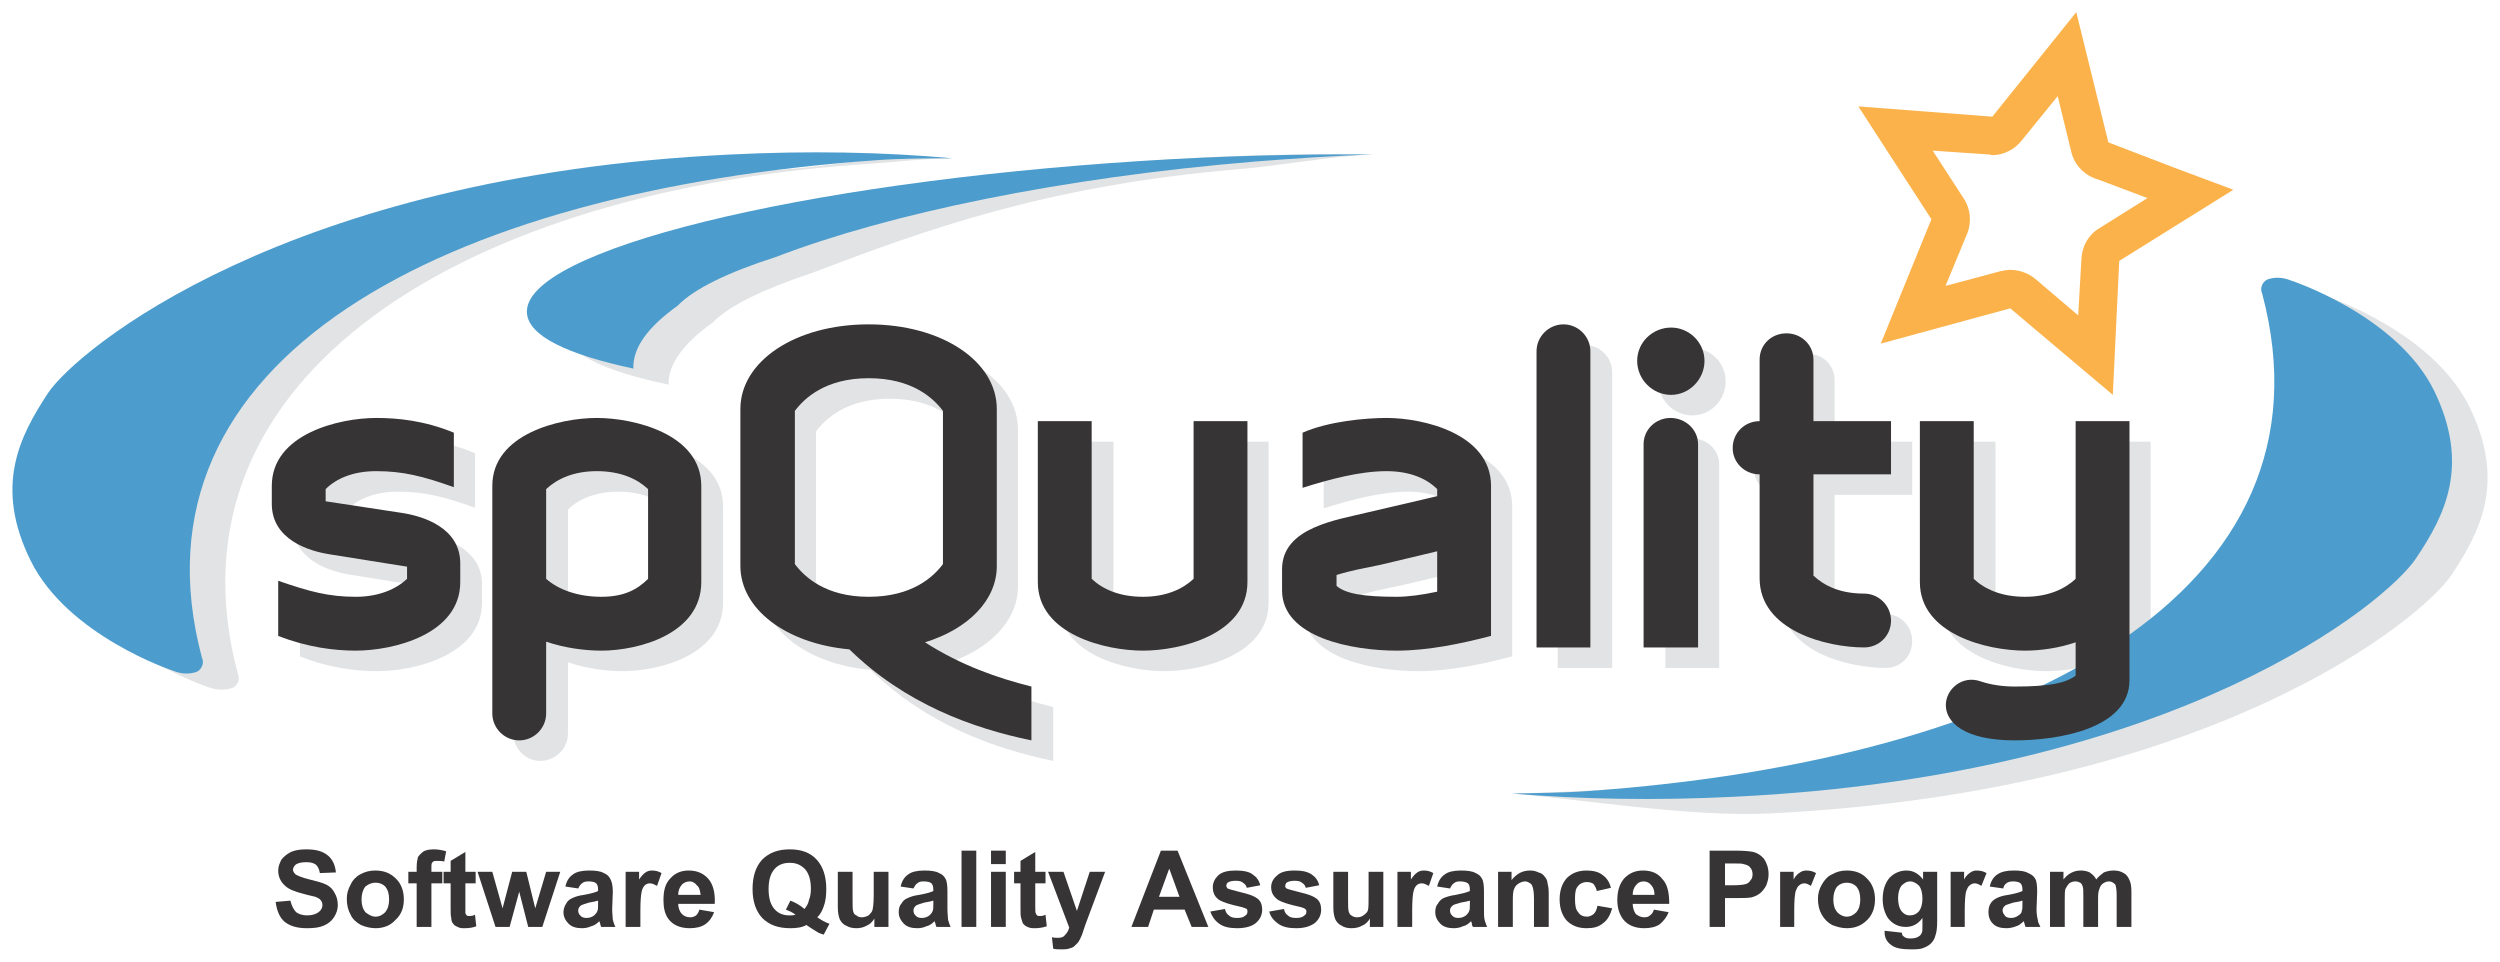 <?xml version="1.0" encoding="UTF-8"?>
<!DOCTYPE svg PUBLIC "-//W3C//DTD SVG 1.1//EN" "http://www.w3.org/Graphics/SVG/1.1/DTD/svg11.dtd">
<!-- Creator: CorelDRAW X7 -->
<svg xmlns="http://www.w3.org/2000/svg" xml:space="preserve" width="3.9in" height="1.5in" version="1.1" style="shape-rendering:geometricPrecision; text-rendering:geometricPrecision; image-rendering:optimizeQuality; fill-rule:evenodd; clip-rule:evenodd"
viewBox="0 0 3900 1500"
 xmlns:xlink="http://www.w3.org/1999/xlink">
 <defs>
  <style type="text/css">
   <![CDATA[
    .fil0 {fill:#E2E3E4}
    .fil2 {fill:#373435}
    .fil3 {fill:#FBB24A}
    .fil1 {fill:#4C9DCD}
   ]]>
  </style>
 </defs>
 <g id="Layer_x0020_1">
  <g id="_2773661088096">
   <path class="fil0" d="M589 1047c-34,0 -76,-5 -121,-23l0 -86c48,17 78,25 121,25 36,0 62,-12 79,-28l0 -19 -119 -19c-34,-5 -92,-23 -92,-79l0 -28c0,-81 105,-106 163,-106 34,0 76,4 121,23l0 85c-48,-17 -78,-25 -121,-25 -36,0 -62,12 -79,28l0 19 119 18c34,6 92,24 92,80l0 28c0,82 -106,107 -163,107z"/>
   <path class="fil0" d="M1044 795c-17,-16 -43,-28 -79,-28 -37,0 -63,12 -79,28l0 140c17,16 48,28 85,28 36,0 56,-11 73,-28l0 -140zm-73 252c-25,0 -57,-4 -85,-14l0 112c0,23 -20,42 -43,42 -23,0 -42,-19 -42,-42l0 -355c0,-81 106,-106 164,-106 58,0 163,25 163,106l0 150c0,81 -98,107 -157,107z"/>
   <path class="fil0" d="M1504 673c-14,-20 -48,-51 -116,-51 -67,0 -100,31 -115,51l0 239c15,20 48,51 115,51 68,0 102,-31 116,-51l0 -239zm-146 372c-99,-9 -169,-63 -169,-130l0 -245c0,-74 85,-132 199,-132 116,0 200,58 200,132l0 245c0,53 -44,98 -111,120 56,36 114,55 166,68l0 84c-92,-19 -198,-57 -285,-142z"/>
   <path class="fil0" d="M1816 1047c-58,0 -164,-25 -164,-107l0 -251 85 0 0 246c17,16 42,28 79,28 37,0 62,-12 79,-28l0 -246 84 0 0 251c0,82 -105,107 -163,107z"/>
   <path class="fil0" d="M2276 892l-89 21c-23,5 -47,9 -69,17l0 16c15,13 42,17 95,17 16,0 40,-3 63,-8l0 -63zm-63 155c-70,0 -179,-20 -179,-94l0 -32c0,-67 86,-78 134,-90l108 -25 0 -11c-17,-16 -43,-28 -79,-28 -42,0 -91,13 -132,26l0 -86c41,-18 99,-23 132,-23 58,0 162,25 162,106l0 234c-46,12 -97,23 -146,23z"/>
   <path class="fil0" d="M2430 1042l0 -462c0,-23 19,-42 42,-42 23,0 43,19 43,42l0 462 -85 0z"/>
   <path class="fil0" d="M2598 1042l0 -317c0,-23 18,-41 42,-41 23,0 42,18 42,41l0 317 -84 0zm42 -394c-29,0 -53,-24 -53,-53 0,-29 24,-52 53,-52 29,0 52,23 52,52 0,29 -23,53 -52,53z"/>
   <path class="fil0" d="M2942 1042c-58,0 -163,-25 -163,-108l0 -162c-24,0 -43,-18 -43,-41 0,-24 19,-42 43,-42l0 -96c0,-23 18,-41 41,-41 24,0 42,18 42,41l0 96 121 0 0 83 -121 0 0 158c17,16 43,28 80,28 23,0 41,19 41,42 0,24 -18,42 -41,42z"/>
   <path class="fil0" d="M3176 1187c-158,0 -111,-113 -52,-92 15,5 32,8 52,8 53,0 80,-5 95,-17l0 -52c-26,9 -55,13 -79,13 -58,0 -164,-25 -164,-107l0 -251 85 0 0 246c17,16 42,28 79,28 37,0 62,-12 79,-28l0 -246 84 0 0 404c0,75 -109,94 -179,94z"/>
   <path class="fil0" d="M3852 634c-58,-117 -221,-171 -221,-171 -17,-6 -29,-5 -38,-1 -8,4 -12,13 -8,22 124,466 -372,697 -1048,746 -40,3 -139,7 -178,8 109,9 280,37 401,31 695,-34 1020,-305 1065,-373 44,-67 85,-144 27,-262z"/>
   <path class="fil0" d="M103 900c58,118 222,172 222,172 17,6 29,4 38,1 8,-4 12,-14 8,-22 -124,-466 358,-757 993,-796 40,-3 83,-8 122,-8 -109,-10 -170,13 -290,19 -696,34 -1021,305 -1065,372 -45,68 -85,145 -28,262z"/>
   <path class="fil0" d="M1112 503c25,-26 79,-52 154,-77 177,-67 363,-136 665,-162 63,-5 151,-21 210,-23 -111,-1 -195,0 -322,8 -536,34 -948,168 -942,265 3,35 64,65 166,86 -1,-32 24,-65 69,-97z"/>
   <path class="fil1" d="M48 875c58,117 221,171 221,171 17,7 29,5 38,2 8,-4 12,-14 8,-22 -124,-466 376,-728 1051,-776 41,-3 81,-3 120,-3 -109,-10 -225,-12 -346,-6 -695,33 -1020,305 -1065,372 -44,67 -85,145 -27,262z"/>
   <path class="fil1" d="M1057 477c25,-26 78,-52 153,-76 177,-68 446,-124 748,-149 63,-5 124,-9 183,-11 -111,-1 -232,2 -359,10 -536,34 -966,140 -960,237 2,36 63,65 166,87 -1,-33 23,-65 69,-98z"/>
   <path class="fil1" d="M3797 609c-58,-117 -222,-171 -222,-171 -17,-7 -29,-5 -38,-2 -8,4 -12,14 -8,22 124,466 -375,728 -1051,776 -40,3 -80,3 -119,4 109,9 225,11 345,5 696,-33 1021,-305 1065,-372 45,-67 85,-145 28,-262z"/>
   <path class="fil2" d="M555 1015c-33,0 -75,-5 -121,-23l0 -86c49,17 79,25 121,25 36,0 63,-12 80,-28l0 -19 -119 -19c-34,-5 -92,-23 -92,-79l0 -28c0,-81 105,-106 163,-106 33,0 75,4 121,23l0 85c-48,-17 -79,-25 -121,-25 -37,0 -63,12 -79,28l0 19 118 18c34,5 92,23 92,79l0 29c0,82 -105,107 -163,107z"/>
   <path class="fil2" d="M1011 763c-17,-16 -43,-28 -80,-28 -36,0 -62,12 -79,28l0 140c18,16 48,28 86,28 35,0 56,-11 73,-28l0 -140zm-73 252c-25,0 -57,-4 -86,-14l0 112c0,23 -19,42 -42,42 -23,0 -42,-19 -42,-42l0 -355c0,-81 105,-106 163,-106 58,0 163,25 163,106l0 150c0,81 -98,107 -156,107z"/>
   <path class="fil2" d="M1471 641c-15,-20 -48,-51 -116,-51 -67,0 -100,31 -115,51l0 239c15,20 48,51 115,51 68,0 101,-31 116,-51l0 -239zm-146 372c-99,-9 -170,-63 -170,-130l0 -245c0,-74 85,-132 200,-132 115,0 200,58 200,132l0 245c0,53 -44,98 -112,119 56,36 114,56 166,69l0 84c-92,-19 -197,-57 -284,-142z"/>
   <path class="fil2" d="M1783 1015c-58,0 -164,-25 -164,-107l0 -251 84 0 0 246c17,16 43,28 80,28 36,0 62,-12 79,-28l0 -246 84 0 0 251c0,82 -105,107 -163,107z"/>
   <path class="fil2" d="M2242 860l-88 21c-24,5 -47,9 -69,16l0 17c14,12 41,17 94,17 17,0 40,-3 63,-8l0 -63zm-63 155c-69,0 -179,-20 -179,-94l0 -33c0,-66 87,-77 135,-89l107 -25 0 -11c-16,-16 -42,-28 -79,-28 -42,0 -90,13 -131,26l0 -86c41,-18 99,-23 131,-23 58,0 163,25 163,106l0 234c-46,12 -98,23 -147,23z"/>
   <path class="fil2" d="M2397 1010l0 -462c0,-23 19,-42 42,-42 23,0 42,19 42,42l0 462 -84 0z"/>
   <path class="fil2" d="M2564 1010l0 -317c0,-23 19,-41 42,-41 23,0 43,18 43,41l0 317 -85 0zm43 -394c-29,0 -53,-24 -53,-53 0,-29 24,-52 53,-52 28,0 52,23 52,52 0,29 -24,53 -52,53z"/>
   <path class="fil2" d="M2908 1010c-58,0 -163,-26 -163,-108l0 -162c-23,0 -42,-18 -42,-41 0,-24 19,-42 42,-42l0 -96c0,-23 18,-41 42,-41 23,0 42,18 42,41l0 96 121 0 0 83 -121 0 0 158c17,16 42,28 79,28 23,0 42,19 42,42 0,24 -19,42 -42,42z"/>
   <path class="fil2" d="M3143 1155c-158,0 -111,-113 -53,-92 15,5 33,8 53,8 53,0 79,-5 95,-17l0 -52c-26,9 -55,13 -79,13 -58,0 -164,-25 -164,-107l0 -251 84 0 0 246c17,16 43,28 80,28 36,0 62,-12 79,-28l0 -246 84 0 0 404c0,75 -109,94 -179,94z"/>
   <path class="fil3" d="M3239 19l-131 163 -209 -16 114 176 -79 194 202 -55 160 135 10 -209 178 -111 -91 -34 -99 -38 -5 -2 -50 -203zm-29 131l21 86c4,19 18,35 36,42l6 2 77 29 -75 47c-17,10 -27,28 -28,48l-5 88 -67 -57c-11,-9 -25,-14 -39,-14 -5,0 -10,1 -15,2l-86 23 34 -82c7,-18 5,-39 -6,-55l-48 -74 88 6c2,0 3,1 5,1 18,0 35,-9 46,-23l56 -69z"/>
   <path class="fil2" d="M430 1407l23 -2c2,8 5,14 9,18 4,3 10,5 17,5 8,0 14,-2 18,-5 4,-3 6,-7 6,-11 0,-3 -1,-6 -3,-8 -1,-2 -4,-3 -8,-5 -3,-1 -10,-2 -20,-5 -12,-3 -22,-7 -27,-12 -7,-6 -11,-14 -11,-24 0,-6 2,-11 5,-17 4,-5 9,-9 15,-12 7,-3 15,-4 24,-4 15,0 26,3 34,10 7,6 11,15 12,26l-25 1c-1,-6 -3,-10 -6,-13 -4,-3 -9,-4 -15,-4 -7,0 -13,1 -17,4 -2,2 -4,5 -4,8 0,2 2,5 4,7 3,2 10,5 22,8 12,3 20,5 26,8 6,3 10,7 13,13 3,5 5,11 5,19 0,6 -2,13 -6,19 -4,6 -9,10 -16,13 -7,3 -15,4 -26,4 -15,0 -26,-3 -35,-10 -8,-7 -12,-17 -14,-31z"/>
   <path class="fil2" d="M564 1403c0,9 2,15 6,20 5,4 10,7 16,7 6,0 11,-3 15,-7 4,-5 6,-11 6,-20 0,-9 -2,-15 -6,-20 -4,-4 -9,-6 -15,-6 -6,0 -11,2 -16,6 -4,5 -6,12 -6,20zm-23 -1c0,-8 2,-15 6,-22 3,-7 9,-13 15,-16 7,-4 15,-6 23,-6 14,0 24,4 33,13 8,8 12,19 12,32 0,13 -4,24 -13,32 -8,9 -19,13 -31,13 -8,0 -16,-2 -23,-5 -7,-4 -13,-9 -16,-16 -4,-7 -6,-15 -6,-25z"/>
   <path class="fil2" d="M637 1360l13 0 0 -7c0,-7 1,-12 2,-16 2,-3 5,-6 9,-9 4,-2 9,-3 16,-3 6,0 12,1 19,3l-3 16c-4,-1 -8,-1 -11,-1 -3,0 -6,0 -7,2 -2,1 -2,4 -2,9l0 6 17 0 0 18 -17 0 0 68 -23 0 0 -68 -13 0 0 -18z"/>
   <path class="fil2" d="M742 1360l0 18 -16 0 0 35c0,7 0,11 0,12 1,1 1,2 2,3 1,1 3,1 4,1 2,0 5,0 9,-2l2 18c-5,2 -11,3 -18,3 -4,0 -8,0 -11,-2 -3,-1 -6,-3 -7,-5 -2,-2 -3,-5 -3,-9 -1,-3 -1,-8 -1,-16l0 -38 -11 0 0 -18 11 0 0 -17 23 -14 0 31 16 0z"/>
   <polygon class="fil2" points="773,1446 745,1360 768,1360 784,1417 799,1360 821,1360 835,1417 852,1360 874,1360 846,1446 824,1446 810,1391 795,1446 "/>
   <path class="fil2" d="M933 1405c-3,1 -8,2 -14,3 -6,2 -10,3 -12,4 -3,2 -5,5 -5,8 0,4 1,6 4,9 2,2 5,3 9,3 4,0 8,-1 12,-4 2,-2 4,-4 5,-7 1,-2 1,-6 1,-12l0 -4zm-31 -19l-20 -3c2,-9 6,-15 12,-19 5,-4 14,-6 25,-6 10,0 18,1 23,4 5,2 8,5 10,9 2,3 4,10 4,20l-1 27c0,8 1,13 1,17 1,3 2,7 4,11l-22 0c-1,-1 -1,-3 -2,-6 -1,-2 -1,-3 -1,-3 -4,4 -8,7 -13,8 -4,2 -9,3 -14,3 -9,0 -16,-2 -21,-7 -5,-5 -8,-11 -8,-18 0,-5 2,-10 4,-13 2,-4 5,-7 10,-9 4,-2 10,-4 18,-5 11,-2 18,-4 22,-6l0 -2c0,-5 -1,-8 -3,-10 -2,-2 -6,-3 -12,-3 -5,0 -8,1 -10,3 -2,1 -4,4 -6,8z"/>
   <path class="fil2" d="M999 1446l-23 0 0 -86 21 0 0 12c4,-6 7,-9 10,-11 3,-2 6,-3 10,-3 5,0 10,1 15,4l-7 20c-4,-2 -7,-4 -11,-4 -3,0 -6,1 -8,3 -2,2 -4,5 -5,10 -1,4 -2,14 -2,29l0 26z"/>
   <path class="fil2" d="M1093 1396c-1,-7 -2,-12 -6,-15 -3,-4 -7,-6 -11,-6 -5,0 -10,2 -13,6 -3,4 -5,8 -5,15l35 0zm-2 23l23 4c-3,8 -7,14 -14,19 -6,4 -14,6 -24,6 -15,0 -26,-5 -33,-14 -6,-8 -8,-18 -8,-30 0,-15 3,-26 11,-34 7,-8 17,-12 28,-12 13,0 23,4 31,13 7,8 11,21 10,39l-57 0c0,6 2,12 6,16 3,3 7,5 13,5 3,0 6,-1 9,-3 2,-2 4,-5 5,-9z"/>
   <path class="fil2" d="M1255 1418c3,-4 6,-8 7,-14 2,-5 3,-11 3,-17 0,-14 -3,-24 -9,-31 -7,-7 -14,-10 -24,-10 -10,0 -18,3 -24,10 -6,7 -9,17 -9,31 0,14 3,24 9,31 6,7 14,10 23,10 3,0 7,0 10,-1 -5,-4 -10,-6 -15,-8l7 -14c8,3 15,7 22,13zm20 13c6,4 12,8 19,10l-9 17c-3,-1 -7,-2 -10,-4 -1,-1 -7,-4 -17,-11 -7,4 -16,5 -25,5 -19,0 -33,-5 -44,-16 -10,-11 -15,-26 -15,-45 0,-20 5,-35 15,-46 11,-11 25,-16 43,-16 18,0 32,5 42,16 10,11 15,26 15,46 0,10 -1,19 -4,27 -2,6 -5,12 -10,17z"/>
   <path class="fil2" d="M1364 1446l0 -13c-3,5 -7,9 -12,11 -5,3 -11,4 -16,4 -6,0 -11,-1 -16,-4 -5,-2 -8,-6 -10,-10 -2,-5 -3,-11 -3,-19l0 -55 23 0 0 40c0,12 0,19 1,22 1,3 2,5 5,6 2,2 5,3 8,3 4,0 7,-1 11,-3 3,-3 5,-5 6,-8 1,-4 2,-11 2,-24l0 -36 23 0 0 86 -22 0z"/>
   <path class="fil2" d="M1456 1405c-3,1 -8,2 -14,3 -6,2 -10,3 -12,4 -3,2 -5,5 -5,8 0,4 1,6 4,9 2,2 5,3 9,3 4,0 8,-1 12,-4 2,-2 4,-4 5,-7 1,-2 1,-6 1,-12l0 -4zm-31 -19l-20 -3c2,-9 6,-15 12,-19 5,-4 14,-6 25,-6 10,0 18,1 23,4 5,2 8,5 10,9 2,3 3,10 3,20l0 27c0,8 1,13 1,17 1,3 2,7 4,11l-22 0c-1,-1 -1,-3 -2,-6 -1,-2 -1,-3 -1,-3 -4,4 -8,7 -13,8 -4,2 -9,3 -14,3 -9,0 -16,-2 -21,-7 -5,-5 -8,-11 -8,-18 0,-5 1,-10 4,-13 2,-4 5,-7 10,-9 4,-2 10,-4 18,-5 11,-2 18,-4 22,-6l0 -2c0,-5 -1,-8 -3,-10 -2,-2 -6,-3 -13,-3 -4,0 -7,1 -9,3 -2,1 -4,4 -6,8z"/>
   <polygon class="fil2" points="1500,1446 1500,1327 1523,1327 1523,1446 "/>
   <path class="fil2" d="M1546 1446l0 -86 23 0 0 86 -23 0zm0 -98l0 -21 23 0 0 21 -23 0z"/>
   <path class="fil2" d="M1631 1360l0 18 -16 0 0 35c0,7 0,11 1,12 0,1 1,2 2,3 1,1 2,1 4,1 2,0 5,0 9,-2l2 18c-6,2 -12,3 -18,3 -5,0 -8,0 -12,-2 -3,-1 -5,-3 -7,-5 -1,-2 -2,-5 -3,-9 -1,-3 -1,-8 -1,-16l0 -38 -10 0 0 -18 10 0 0 -17 23 -14 0 31 16 0z"/>
   <path class="fil2" d="M1635 1360l24 0 21 61 20 -61 24 0 -31 83 -5 15c-2,5 -4,9 -6,12 -2,2 -4,4 -6,6 -2,2 -5,3 -9,4 -3,1 -7,1 -11,1 -5,0 -9,0 -13,-1l-2 -18c3,1 6,1 9,1 6,0 9,-1 12,-5 3,-3 5,-7 6,-11l-33 -87z"/>
   <path class="fil2" d="M1840 1399l-16 -44 -16 44 32 0zm45 47l-26 0 -11 -27 -48 0 -9 27 -26 0 46 -119 26 0 48 119z"/>
   <path class="fil2" d="M1888 1422l23 -4c1,5 3,8 6,10 3,3 7,4 13,4 6,0 10,-1 13,-4 2,-1 3,-3 3,-6 0,-1 0,-3 -1,-4 -2,-1 -4,-2 -8,-3 -19,-4 -30,-8 -35,-11 -7,-5 -10,-11 -10,-20 0,-7 3,-13 8,-18 6,-6 16,-8 28,-8 12,0 21,2 26,6 6,4 10,9 12,17l-21 4c-1,-4 -3,-6 -6,-8 -2,-2 -6,-3 -11,-3 -6,0 -10,1 -13,3 -1,1 -2,3 -2,5 0,1 1,3 2,4 2,1 9,3 21,6 13,3 21,6 26,10 5,4 7,10 7,17 0,8 -3,15 -10,21 -6,5 -16,8 -29,8 -12,0 -21,-2 -28,-7 -7,-5 -11,-11 -14,-19z"/>
   <path class="fil2" d="M1980 1422l23 -4c1,5 3,8 6,10 3,3 7,4 13,4 6,0 10,-1 13,-4 2,-1 3,-3 3,-6 0,-1 0,-3 -2,-4 -1,-1 -3,-2 -7,-3 -19,-4 -30,-8 -35,-11 -7,-5 -11,-11 -11,-20 0,-7 3,-13 9,-18 6,-6 15,-8 28,-8 12,0 20,2 26,6 6,4 10,9 12,17l-21 4c-1,-4 -3,-6 -6,-8 -2,-2 -6,-3 -11,-3 -6,0 -10,1 -13,3 -1,1 -2,3 -2,5 0,1 0,3 2,4 2,1 9,3 21,6 13,3 21,6 26,10 5,4 7,10 7,17 0,8 -3,15 -10,21 -7,5 -16,8 -29,8 -12,0 -21,-2 -28,-7 -7,-5 -12,-11 -14,-19z"/>
   <path class="fil2" d="M2137 1446l0 -13c-3,5 -7,9 -12,11 -5,3 -11,4 -17,4 -5,0 -11,-1 -15,-4 -5,-2 -8,-6 -10,-10 -2,-5 -3,-11 -3,-19l0 -55 23 0 0 40c0,12 0,19 1,22 1,3 2,5 4,6 3,2 5,3 9,3 4,0 7,-1 10,-3 4,-3 6,-5 7,-8 1,-4 1,-11 1,-24l0 -36 23 0 0 86 -21 0z"/>
   <path class="fil2" d="M2203 1446l-23 0 0 -86 21 0 0 12c4,-6 7,-9 10,-11 3,-2 6,-3 10,-3 5,0 10,1 15,4l-7 20c-4,-2 -7,-4 -11,-4 -3,0 -6,1 -8,3 -2,2 -4,5 -5,10 -1,4 -2,14 -2,29l0 26z"/>
   <path class="fil2" d="M2293 1405c-3,1 -8,2 -14,3 -6,2 -11,3 -12,4 -3,2 -5,5 -5,8 0,4 1,6 4,9 2,2 5,3 9,3 4,0 8,-1 12,-4 2,-2 4,-4 5,-7 1,-2 1,-6 1,-12l0 -4zm-31 -19l-20 -3c2,-9 6,-15 12,-19 5,-4 14,-6 25,-6 10,0 18,1 23,4 5,2 8,5 10,9 2,3 3,10 3,20l0 27c0,8 0,13 1,17 1,3 2,7 4,11l-22 0c-1,-1 -2,-3 -2,-6 -1,-2 -1,-3 -1,-3 -4,4 -8,7 -13,8 -4,2 -9,3 -14,3 -9,0 -16,-2 -21,-7 -5,-5 -8,-11 -8,-18 0,-5 1,-10 4,-13 2,-4 5,-7 9,-9 5,-2 11,-4 19,-5 10,-2 18,-4 22,-6l0 -2c0,-5 -1,-8 -3,-10 -3,-2 -7,-3 -13,-3 -4,0 -7,1 -9,3 -2,1 -4,4 -6,8z"/>
   <path class="fil2" d="M2416 1446l-23 0 0 -44c0,-9 -1,-15 -2,-18 -1,-3 -2,-5 -4,-6 -3,-2 -5,-3 -8,-3 -4,0 -8,2 -11,4 -3,2 -5,5 -6,8 -2,4 -2,11 -2,20l0 39 -23 0 0 -86 21 0 0 13c8,-10 17,-15 29,-15 5,0 9,1 13,3 5,1 8,4 10,7 2,2 4,6 4,9 1,4 2,9 2,16l0 53z"/>
   <path class="fil2" d="M2513 1385l-22 5c-1,-5 -3,-8 -5,-11 -3,-2 -6,-3 -11,-3 -5,0 -10,2 -13,6 -4,4 -5,10 -5,20 0,10 1,17 5,21 3,5 8,7 14,7 4,0 7,-2 10,-4 3,-3 5,-7 6,-13l23 4c-3,10 -7,18 -14,23 -7,6 -15,8 -26,8 -13,0 -23,-4 -31,-12 -7,-8 -11,-19 -11,-33 0,-14 4,-25 11,-33 8,-8 18,-12 31,-12 10,0 19,2 25,7 6,4 11,11 13,20z"/>
   <path class="fil2" d="M2581 1396c0,-7 -2,-12 -5,-15 -3,-4 -7,-6 -12,-6 -5,0 -9,2 -12,6 -3,4 -5,8 -5,15l34 0zm-1 23l23 4c-3,8 -8,14 -14,19 -6,4 -14,6 -24,6 -15,0 -26,-5 -33,-14 -6,-8 -9,-18 -9,-30 0,-15 4,-26 11,-34 8,-8 17,-12 29,-12 13,0 23,4 30,13 8,8 11,21 11,39l-57 0c0,6 2,12 5,16 4,3 8,5 13,5 4,0 7,-1 9,-3 3,-2 5,-5 6,-9z"/>
   <path class="fil2" d="M2691 1347l0 34 14 0c9,0 16,-1 19,-2 3,-1 5,-3 7,-6 2,-2 3,-5 3,-9 0,-4 -1,-8 -4,-11 -2,-3 -6,-4 -10,-5 -2,-1 -8,-1 -17,-1l-12 0zm-24 99l0 -119 39 0c15,0 24,1 29,2 7,2 12,5 17,11 4,6 7,14 7,24 0,7 -2,13 -4,18 -3,5 -6,9 -10,12 -4,3 -9,5 -13,6 -6,1 -14,1 -25,1l-16 0 0 45 -24 0z"/>
   <path class="fil2" d="M2799 1446l-22 0 0 -86 21 0 0 12c3,-6 7,-9 10,-11 3,-2 6,-3 10,-3 5,0 10,1 15,4l-8 20c-3,-2 -7,-4 -10,-4 -3,0 -6,1 -8,3 -3,2 -4,5 -6,10 -1,4 -2,14 -2,29l0 26z"/>
   <path class="fil2" d="M2860 1403c0,9 2,15 6,20 4,4 9,7 15,7 6,0 11,-3 15,-7 4,-5 6,-11 6,-20 0,-9 -2,-15 -6,-20 -4,-4 -9,-6 -15,-6 -6,0 -11,2 -15,6 -4,5 -6,12 -6,20zm-24 -1c0,-8 2,-15 6,-22 4,-7 9,-13 16,-16 7,-4 14,-6 23,-6 13,0 24,4 32,13 8,8 12,19 12,32 0,13 -4,24 -12,32 -9,9 -19,13 -32,13 -8,0 -15,-2 -23,-5 -7,-4 -12,-9 -16,-16 -4,-7 -6,-15 -6,-25z"/>
   <path class="fil2" d="M2961 1401c0,9 2,16 5,20 4,5 8,7 13,7 6,0 11,-2 15,-7 3,-4 5,-11 5,-19 0,-9 -2,-16 -5,-20 -4,-4 -9,-7 -14,-7 -6,0 -10,3 -14,7 -3,4 -5,11 -5,19zm-21 51l27 3c0,3 1,5 3,6 2,2 5,3 10,3 6,0 10,-1 13,-3 2,-1 4,-3 5,-6 1,-1 1,-5 1,-10l0 -13c-7,10 -16,14 -26,14 -12,0 -21,-5 -28,-14 -5,-8 -8,-18 -8,-29 0,-15 4,-26 11,-34 7,-7 16,-11 26,-11 11,0 19,5 26,14l0 -12 22 0 0 77c0,11 -1,18 -3,23 -1,5 -4,9 -7,12 -3,3 -7,5 -12,7 -5,2 -12,2 -19,2 -15,0 -25,-2 -31,-7 -7,-5 -10,-12 -10,-19 0,-1 0,-2 0,-3z"/>
   <path class="fil2" d="M3065 1446l-22 0 0 -86 21 0 0 12c3,-6 7,-9 10,-11 3,-2 6,-3 9,-3 6,0 11,1 16,4l-8 20c-3,-2 -7,-4 -10,-4 -3,0 -6,1 -8,3 -3,2 -4,5 -6,10 -1,4 -2,14 -2,29l0 26z"/>
   <path class="fil2" d="M3155 1405c-3,1 -7,2 -14,3 -6,2 -10,3 -12,4 -3,2 -5,5 -5,8 0,4 2,6 4,9 2,2 5,3 9,3 4,0 8,-1 12,-4 3,-2 5,-4 5,-7 1,-2 1,-6 1,-12l0 -4zm-30 -19l-21 -3c2,-9 6,-15 12,-19 6,-4 14,-6 25,-6 11,0 18,1 23,4 5,2 9,5 11,9 2,3 3,10 3,20l-1 27c0,8 1,13 2,17 0,3 2,7 4,11l-23 0c-1,-1 -1,-3 -2,-6 -1,-2 -1,-3 -1,-3 -4,4 -8,7 -12,8 -5,2 -10,3 -15,3 -9,0 -16,-2 -21,-7 -5,-5 -7,-11 -7,-18 0,-5 1,-10 3,-13 2,-4 6,-7 10,-9 4,-2 10,-4 18,-5 11,-2 18,-4 22,-6l0 -2c0,-5 -1,-8 -3,-10 -2,-2 -6,-3 -12,-3 -4,0 -8,1 -10,3 -2,1 -4,4 -5,8z"/>
   <path class="fil2" d="M3198 1360l21 0 0 12c7,-9 16,-14 27,-14 5,0 10,1 14,3 4,3 8,6 10,11 4,-5 8,-8 12,-11 5,-2 10,-3 15,-3 6,0 11,1 16,4 4,2 7,6 9,11 2,4 3,10 3,18l0 55 -23 0 0 -49c0,-9 -1,-14 -2,-17 -3,-3 -6,-5 -10,-5 -3,0 -6,1 -9,3 -3,2 -5,5 -6,9 -2,4 -2,10 -2,18l0 41 -23 0 0 -47c0,-8 0,-14 -1,-16 -1,-3 -2,-5 -4,-6 -2,-1 -4,-2 -7,-2 -4,0 -7,1 -10,3 -2,2 -4,5 -6,9 -1,3 -1,9 -1,17l0 42 -23 0 0 -86z"/>
  </g>
 </g>
</svg>
